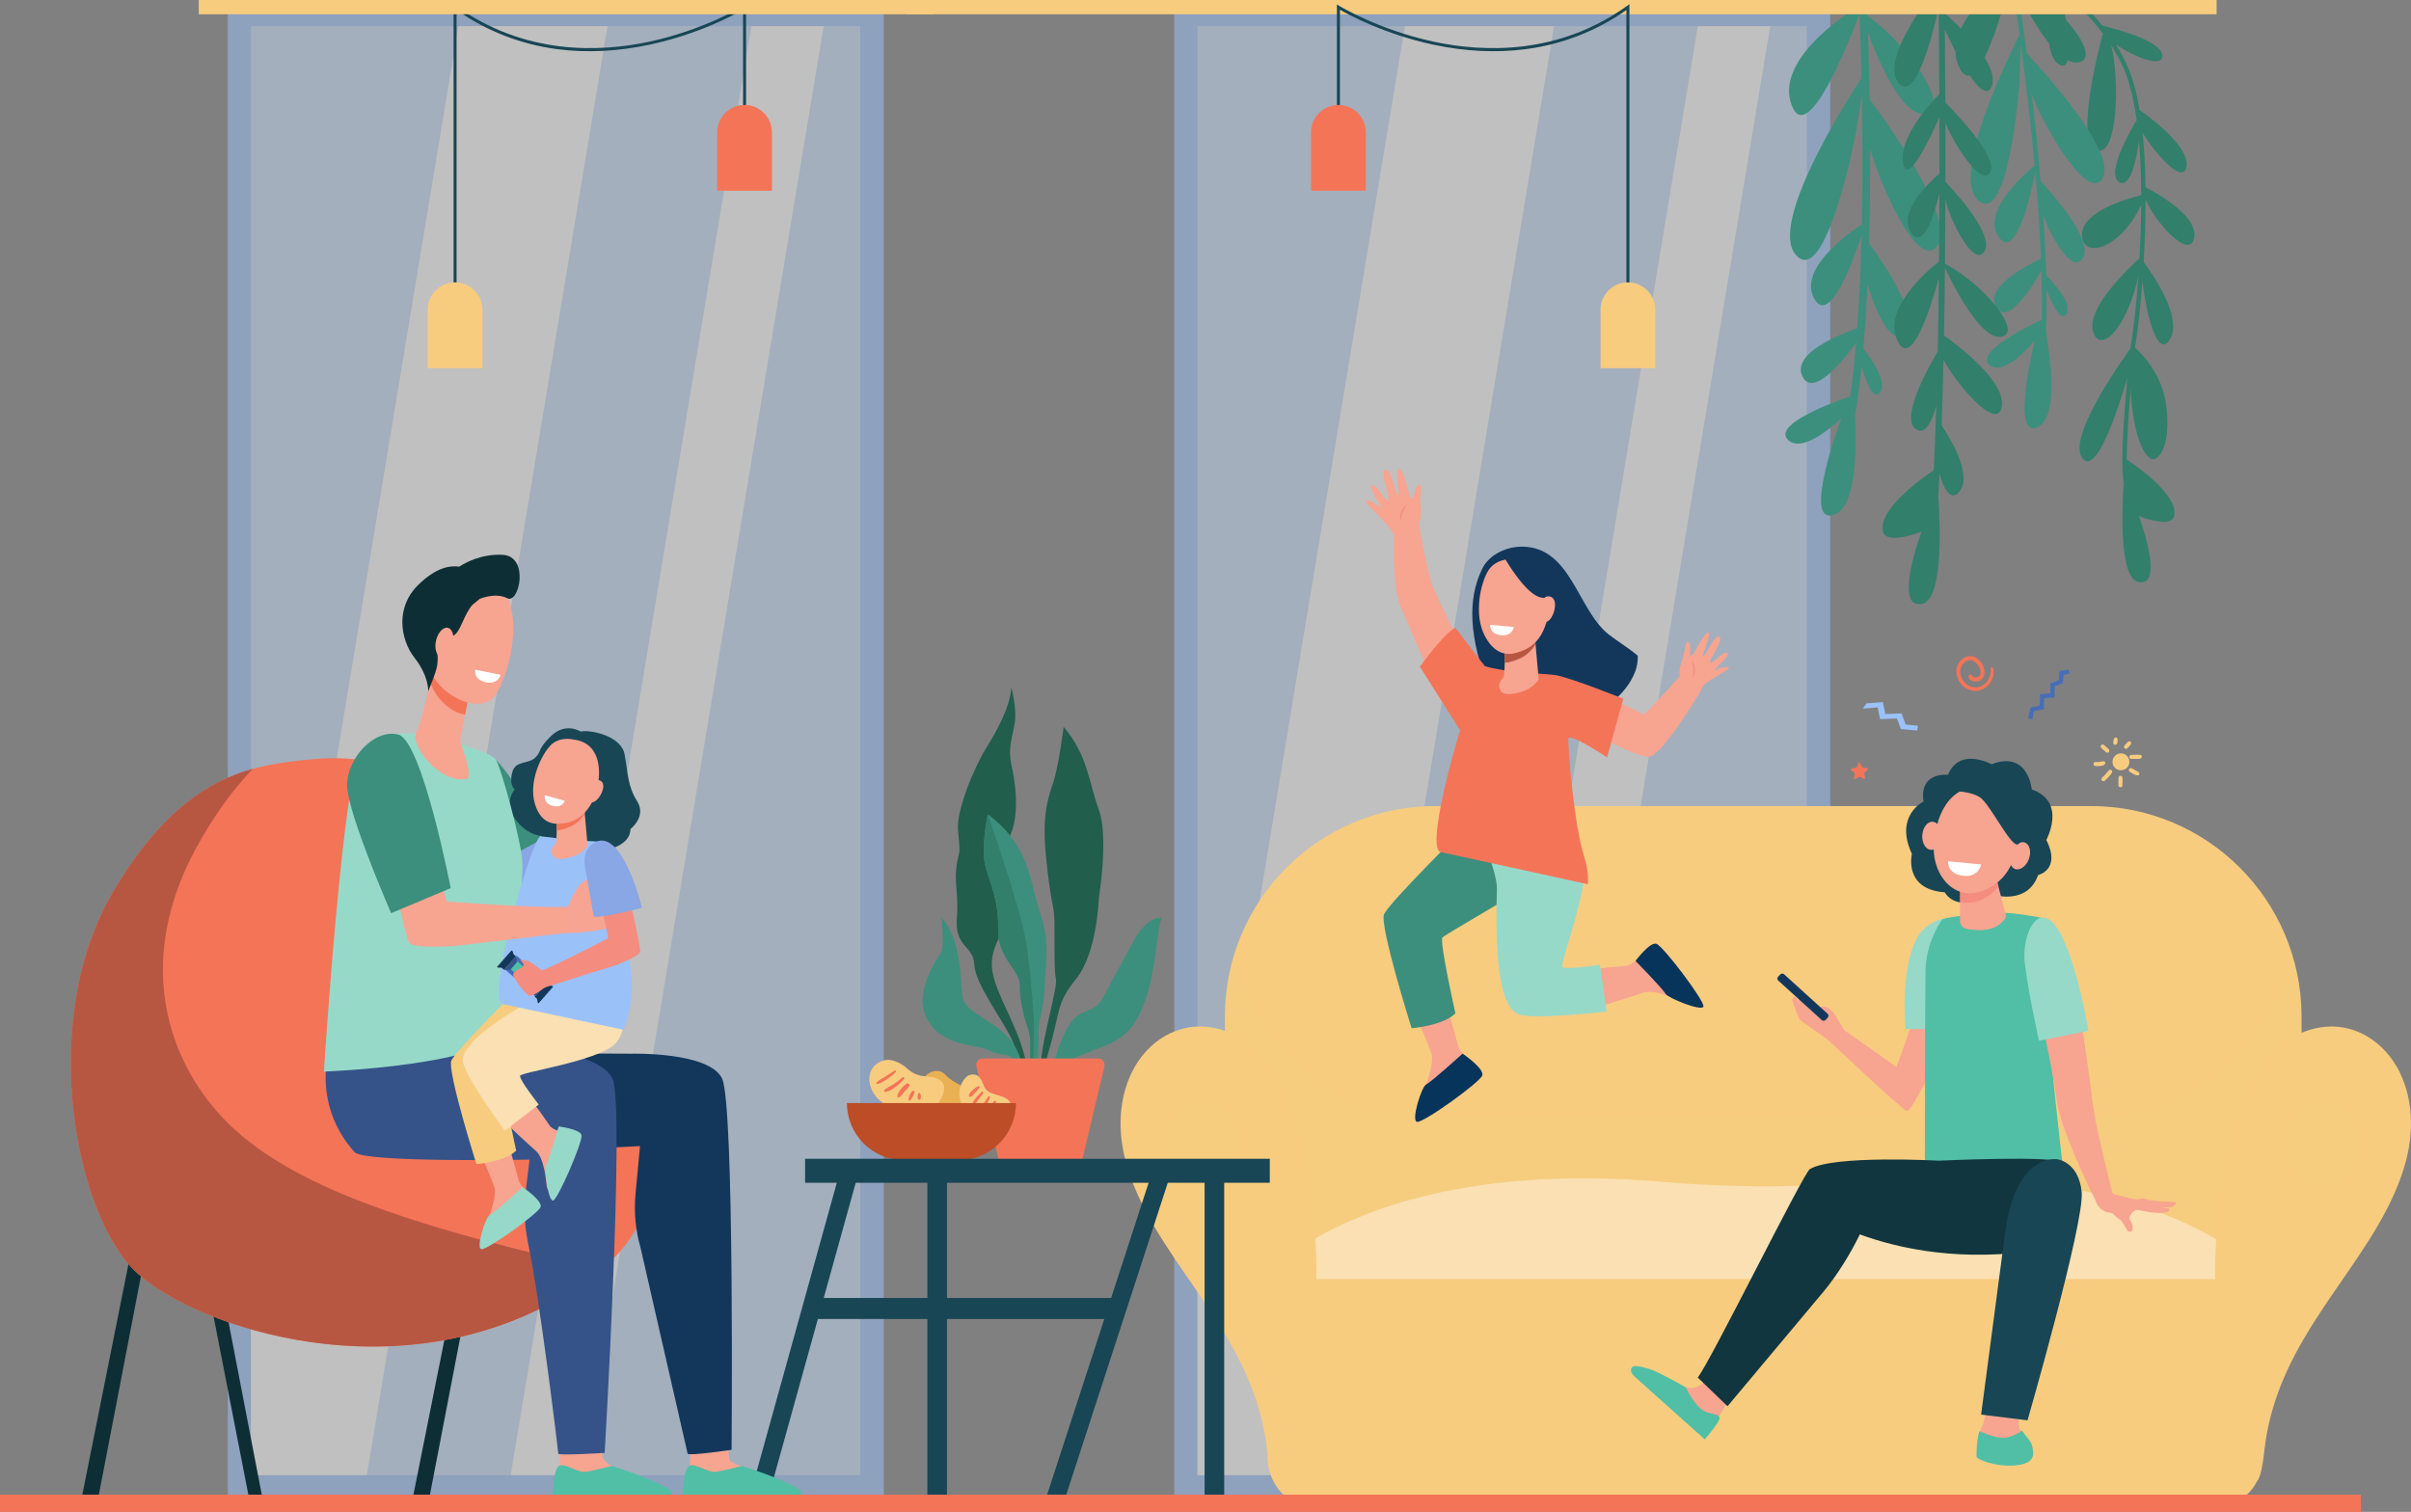<?xml version="1.0" encoding="utf-8"?>
<!-- Generator: Adobe Illustrator 16.0.0, SVG Export Plug-In . SVG Version: 6.00 Build 0)  -->
<!DOCTYPE svg PUBLIC "-//W3C//DTD SVG 1.1//EN" "http://www.w3.org/Graphics/SVG/1.1/DTD/svg11.dtd">
<svg version="1.1" id="Layer_1" xmlns="http://www.w3.org/2000/svg" xmlns:xlink="http://www.w3.org/1999/xlink" x="0px" y="0px"
	 width="943.939px" height="592px" viewBox="896.241 562.085 943.939 592" enable-background="new 896.241 562.085 943.939 592"
	 xml:space="preserve">
<rect x="896.241" y="562.085" width="943.939" height="592" fill="#808080" stroke="none"/>
<g opacity="0.5">
	<rect x="985.412" y="563.816" fill="#9BC1F9" width="256.823" height="585.057"/>
	<rect x="994.488" y="572.333" fill="#C5DDF9" width="238.575" height="567.367"/>
	<polygon fill="#FFFFFF" points="1096.17,1139.701 1124.502,1139.701 1218.728,572.333 1190.397,572.333 	"/>
	<polygon fill="#FFFFFF" points="1134.096,572.333 1075.7,572.333 994.488,1061.334 994.488,1139.701 1039.87,1139.701 	"/>
</g>
<g opacity="0.5">
	<rect x="1355.986" y="563.816" fill="#9BC1F9" width="256.823" height="585.057"/>
	<rect x="1365.062" y="572.333" fill="#C5DDF9" width="238.575" height="567.367"/>
	<polygon fill="#FFFFFF" points="1466.745,1139.701 1495.077,1139.701 1589.302,572.333 1560.97,572.333 	"/>
	<polygon fill="#FFFFFF" points="1504.669,572.333 1446.273,572.333 1365.062,1061.334 1365.062,1139.701 1410.444,1139.701 	"/>
</g>
<g>
	<path fill="#F7CC7F" d="M1458.19,877.705h256.735c45.504,0,82.392,36.888,82.392,82.391v122h-421.518v-122
		C1375.799,914.592,1412.686,877.705,1458.19,877.705z"/>
	<path opacity="0.5" fill="#F7CC7F" enable-background="new    " d="M1454.732,998.825h263.652c34.529,0,63.875-25.31,74.588-60.561
		c2.813,9.254,4.345,19.191,4.345,29.538v105.336c0,4.946-3.513,8.957-7.846,8.957h-405.826c-4.334,0-7.846-4.011-7.846-8.957
		V967.802c0-10.347,1.532-20.284,4.345-29.538C1390.857,973.515,1420.203,998.825,1454.732,998.825z"/>
	<path fill="#FAE0B2" d="M1409.925,1047.714c43.443-25.371,99.817-26.146,137.23-22.88c26.744,2.335,53.602,2.335,80.348,0
		c37.412-3.267,93.785-2.491,137.229,22.88l8.29,22.71c0,0-14.922,36.904-17.409,36.904s-168.285-2.366-168.285-2.366
		s-165.798,2.366-168.285,2.366s-17.409-36.904-17.409-36.904L1409.925,1047.714z"/>
	<path fill="#F7CC7F" d="M1338.059,984.928c5.244-13.544,17.437-21.979,30.368-20.805c45.057,4.095,43.27,98.502,43.222,98.81
		h351.837c-0.048-0.308-1.836-94.715,43.221-98.81c12.932-1.175,25.124,7.261,30.368,20.805c3.491,9.018,5.011,21.589-0.712,37.711
		c-12.986,36.588-48.635,62.137-53.607,107.558c-0.771,7.033-1.766,10.72-2.898,11.934c-2.912,5.689-8.314,9.515-14.502,9.515
		h-356.052c-9.271,0-16.787-8.579-16.787-19.162v-1.086c-0.047-0.39-0.093-0.788-0.138-1.2
		c-4.975-45.421-40.621-70.97-53.608-107.558C1333.048,1006.517,1334.568,993.946,1338.059,984.928z"/>
	<ellipse opacity="0.5" fill="#F7CC7F" enable-background="new    " cx="1366.991" cy="1010.18" rx="14.921" ry="17.033"/>
	<ellipse opacity="0.5" fill="#F7CC7F" enable-background="new    " cx="1805.25" cy="1010.18" rx="14.922" ry="17.033"/>
</g>
<path fill="#F7A491" d="M1664.508,943.241c-2.227-1.48-17.524,7.06-17.088,9.479c0.437,2.421-8.642,27.159-8.642,27.159
	l-20.414-14.372c0,0-3.404-5.702-4.071-6.573c-1.26-1.644-3.206-3.144-4.716-2.702c-1.512,0.441,1.529,2.098,1.75,2.435
	c0.604,0.916-1.334,1.468-1.334,1.468s-5.965-2.566-6.261-4.384c-0.295-1.817-1.833-5.537-2.98-4.618
	c-0.592,0.475-0.325,3.193-0.005,4.464c-0.504-1.43-1.178-3.034-1.695-3.149c-0.945-0.212-1.289,0.998-1.068,1.555
	c0.223,0.556,2.299,6.633,2.816,7.289c0.504,0.642,10.361,7.136,11.833,8.609c0,0,28.146,26.561,30.024,27.146
	c1.648,0.514,6.34-10.021,11.04-17.166C1658.4,972.734,1671.465,947.869,1664.508,943.241z"/>
<path fill="#96D9C9" d="M1642.266,964.992l19.141,0.116c0,0-0.622-15.622-1.333-23.035c-0.863-8.992-2.74-20.502-3.803-20.147
	c-2.98,0.991-6.924,3.068-9.046,6.661C1639.884,941.016,1642.266,964.992,1642.266,964.992z"/>
<path fill="#50BFA5" d="M1650.107,941.496c-0.133,2.78-0.267,78.019-0.267,78.019c36.112,13.357,53.841-2.17,53.841-2.17
	s-6.152-52.234-5.482-59.489c0.443-4.799,0.025-35.91-3.113-36.494c-4.027-0.75-10.107-1.831-15.055-1.869
	c-4.225-0.033-20.492,1.274-23.305,2.529C1656.726,922.021,1650.67,929.806,1650.107,941.496z"/>
<path fill="#184655" d="M1675.971,861.341c0,0-12.545-6.915-17.064,4.113c0,0-11.353-1.343-9.588,10.469
	c0,0-11.537,5.562-4.544,20.508c0,0-3.417,13.89,12.882,15.045c0,0,2.354,4.982,9.819,3.957c7.465-1.024,9.393-2.956,9.393-2.956
	s13.135,4.081,17.33-7.765c0,0,9.106-2.014,3.211-13.759c0,0,8.174-14.962-5.693-19.731
	C1691.716,871.222,1690.353,855.761,1675.971,861.341z"/>
<ellipse transform="matrix(-0.353 0.935 -0.935 -0.353 3121.801 -362.464)" fill="#F7A491" cx="1686.192" cy="897.868" rx="5.521" ry="3.731"/>
<ellipse transform="matrix(-0.064 0.998 -0.998 -0.064 2645.686 -702.852)" fill="#F7A491" cx="1652.413" cy="889.145" rx="5.521" ry="3.732"/>
<path fill="#F7A491" d="M1663.662,910.996c0.046,0.201-0.01,7.719-0.042,11.692c-0.012,1.483,1.025,2.764,2.477,3.068
	c3.878,0.814,11.3,1.501,15.105-3.907c0.347-0.492,0.453-1.115,0.301-1.699l-4.421-16.916L1663.662,910.996z"/>
<path fill="#F48C7F" d="M1663.67,915.196c4.145,1.039,8.835,0.023,13.394-4.235c0.578-0.539,1.111-1.096,1.602-1.665l-1.584-6.062
	l-13.42,7.762C1663.683,911.092,1663.682,912.903,1663.67,915.196z"/>
<path fill="#F7A491" d="M1673.573,870.539c0,0,6.205,1.753,9.767,7.88c3.561,6.126,5.288,23.692-7.922,31.139
	c-13.209,7.448-22.526-4.589-22.089-15.818C1653.765,882.51,1659.001,868.234,1673.573,870.539z"/>
<path fill="#13375B" d="M1611.82,960.555l-0.796,0.863c-0.409,0.443-1.085,0.491-1.509,0.106l-17.082-15.503
	c-0.424-0.385-0.437-1.057-0.026-1.501l0.796-0.862c0.409-0.444,1.085-0.492,1.51-0.107l17.08,15.503
	C1612.217,959.439,1612.228,960.111,1611.82,960.555z"/>
<path fill="#F7A491" d="M1565.618,1100.298c0,0-2.341,4.765-6.707,5.238c-4.366,0.472-15.183-5.272-17.556-5.023
	c-2.372,0.248-3.353,1.449-3.353,1.449l24.628,22.152l6.605-7.473l3.828-6.241L1565.618,1100.298z"/>
<path fill="#50BFA5" d="M1556.267,1105.328c0,0,3.804,8.348,8.182,9.707c4.378,1.358,4.676,0.865,5.017,2.234
	c0.34,1.368-5.787,8.434-5.787,8.434l-27.739-24.859c-1.838-1.828-1.478-4.109,1.17-3.839c1.814,0.186,3.539,0.792,4.6,1.054
	C1544.966,1098.857,1556.267,1105.328,1556.267,1105.328z"/>
<path fill="#11363F" d="M1703.68,1017.344c-2.49-2.927-48.356-0.779-48.356-0.779s-41.27-2.284-50.486,3.278
	c-2.54,1.533-38.83,75.257-43.912,81.624l11.668,11.237c0,0,30.261-36.115,37.567-44.852c5.018-6,10.397-14.497,14.226-22.429
	c15.389,5.637,40.109,11.08,71.828,5.869C1710.503,1048.946,1706.171,1020.272,1703.68,1017.344z"/>
<path fill="#F7A491" d="M1675.496,1102.726c0,0-1.269,14.595-3.601,18.637c-2.333,4.042,0.122,10.912,0.246,11.855
	c0.122,0.942,4.91,2.29,12.523,1.481c7.612-0.808,7.489-2.56,6.876-5.389c-0.614-2.829-4.666-6.466-4.912-9.161
	c-0.245-2.694,2.334-12.394,2.334-12.394L1675.496,1102.726z"/>
<path fill="#50BFA5" d="M1685.614,1135.833c7.839-0.832,6.869-4.67,6.237-7.583c-0.396-1.823-2.646-3.975-3.985-6.008
	c-0.7,0.556-1.841,1.538-5.244,2.54c-3.535,1.041-8.382-1.019-11.47-2.309c-1.1,4.081-1.15,9.288-1.047,10.077
	C1670.231,1133.521,1677.775,1136.666,1685.614,1135.833z"/>
<path fill="#184655" d="M1681.287,1044.672c-1.582,11.929-9.413,71.311-9.413,71.311l18.171,2.245c0,0,22.347-77.508,21.201-89.362
	c-1.146-11.855-9.511-12.854-9.511-12.854S1685.473,1013.096,1681.287,1044.672z"/>
<path fill="#FFFFFF" d="M1658.942,899.301l12.925,1.269c0,0-0.78,4.88-6.479,4.486
	C1658.437,904.577,1658.942,899.301,1658.942,899.301z"/>
<path fill="#184655" d="M1660.708,871.817c0,0,6.926-0.021,10.742,2.493c3.814,2.515,11.844,18.987,14.595,18.406
	s4.77-10.302,3.899-12.328c-0.869-2.026-4.981-8.925-5.466-9.27c-0.483-0.344-6.039-3.168-7.11-3.428s-9.605-0.629-9.605-0.629
	L1660.708,871.817z"/>
<g>
	<g>
		<path fill="#327F6B" d="M1717.539,572.647c0.421,0.584,1.054,1.397,1.979,2.517c0.013,0.016,0.024,0.032,0.037,0.048
			c-0.037,0.133-11.741,42.521-2.523,45.74c8.454,2.952,9.166-28.126,5.738-41.152c1.873,2.895,3.551,5.935,4.94,9.111
			c2.376,5.43,4.001,12.436,5.073,20.248c-1.719,2.814-12.217,20.5-6.959,24.14c4.265,2.953,7.058-8.675,7.828-16.357
			c0.617,6.943,0.885,14.282,0.914,21.57c-5.681,1.392-22.832,6.317-23.156,15.119c-0.36,9.835,14.384,6.934,23.151-11.308
			c-0.049,7.246-0.313,14.356-0.683,20.883c-4.084,3.683-20.873,19.52-18.167,28.671c2.741,9.268,13.274-1.348,17.716-21.593
			c-0.825,11.593-1.872,20.394-2.336,23.173c-0.152,0.916-0.323,2.094-0.506,3.481l0,0c-0.066,0.508-0.136,1.045-0.205,1.607l0,0
			c0,0-26.099,35.168-18.625,43.264c5.298,5.741,13.23-17.753,17.398-31.915c-1.443,15.035-2.71,34.645-1.501,40.693l0.095-0.019
			c-0.923,13.558-1.556,38.208,5.915,39.453c10.331,1.722,0-25.828,0-25.828s12.607,5.032,13.775,0
			c1.954-8.424-15.706-20.286-18.555-22.136c0.032-7.488,0.714-18.1,1.564-27.737c0.949,20.663,6.112,26.809,8.124,27.489
			c2.491,0.843,7.62-4.213,5.861-20.186c-1.366-12.41-8.966-20.435-12.29-23.398c0.228-1.763,0.446-3.283,0.646-4.486
			c0.444-2.666,1.421-10.84,2.228-21.71c2.019,16.992,6.797,30.894,11.105,22.284c4.2-8.393-6.768-24.452-10.615-29.667
			c0.444-7.579,0.759-16.003,0.76-24.559c3.205,8.399,17.257,24.192,19.01,15.155c1.725-8.888-15.718-18.135-19.041-19.809
			c-0.101-7.323-0.454-14.641-1.171-21.51c3.9,6.924,15.799,21.109,17.211,13.453c1.611-8.743-18.335-22.163-18.335-22.163
			s-0.013,0.013-0.029,0.033c-1.074-6.503-2.575-12.338-4.626-17.025c-1.326-3.033-2.905-5.943-4.665-8.722
			c7.373,5.002,18.654,9.45,18.201,4.231c-0.492-5.664-17.846-10.245-23.379-11.564c-0.189-0.272-0.316-0.386-0.396-0.383
			c-1.982-2.439-4.071-4.742-6.198-6.907h-2.419C1712.872,567.283,1715.274,569.876,1717.539,572.647z"/>
		<path fill="#327F6B" d="M1702.524,587.394c5.506,3.103,3.49-12.386,1.66-22.518h-5.38
			C1697.812,573.345,1697.574,584.604,1702.524,587.394z"/>
	</g>
	<g>
		<path fill="#327F6B" d="M1709.722,586.524c7.314-1.024,0.74-12.066-9.566-21.648h-10.797
			C1694.802,574.846,1703.08,587.454,1709.722,586.524z"/>
		<path fill="#327F6B" d="M1680.483,564.876h-11.066c-5.675,7.077-9.962,15.792-6.104,23.607
			C1668.757,599.519,1676.099,579.708,1680.483,564.876z"/>
		<path fill="#3C8F7C" d="M1687.251,564.876h-1.832c0.47,3.275,0.98,6.909,1.514,10.842c-4.431,8.739-27.052,54.855-16.271,64.749
			c11.92,10.941,16.166-45.07,16.166-45.07l0.628-15.776c1.805,13.607,3.799,30.197,5.37,47.324
			c-4.102,3.377-21.058,18.262-14,28.056c6.564,9.11,12.365-16.08,14.237-25.422c1.007,11.331,1.816,22.839,2.252,33.823
			c-4.334,2.013-22.603,11.1-17.592,19.033c4.854,7.683,14.938-9.369,17.751-14.459c0.204,6.734,0.253,13.224,0.105,19.306
			c-4.73,2.224-25.904,12.584-20.674,17.524c5.879,5.552,17.963-9.313,17.963-9.313s-9.471,38.053,0.826,33.971
			c10.298-4.083,3.42-36.252,3.746-37.069l-0.176-1.036c0.2-5,0.253-10.318,0.185-15.855c1.911,4.897,5.604,13.056,7.829,9.543
			c2.618-4.133-5.373-12.566-7.937-15.103c-0.195-7.547-0.591-15.419-1.128-23.376c3.719,9.392,11.488,22.959,15.434,16.597
			c4.424-7.136-12.206-25.593-16.468-30.131c-0.99-11.692-2.209-23.271-3.466-33.975c5.229,13.683,22.266,42.632,27.771,32.752
			c5.732-10.288-23.802-42.519-29.766-48.861C1688.845,576.2,1688,570.089,1687.251,564.876z"/>
	</g>
	<path fill="#3C8F7C" d="M1627.572,574.969c4.466,11.913,13.29,32.001,21.953,31.768c11.684-0.315-4.994-26.376-22.195-38.525
		c-0.033-0.843-0.064-1.629-0.094-2.367c-2.805,0.542-5.591,1.121-8.283,2.019c-9.805,6.828-26.413,21.107-21.314,35.24
		c6.011,16.656,21.89-22.979,26.642-35.593c0.231,5.903,0.53,14.592,0.763,25.078c-7.008,10.744-36.237,57.214-25.739,69.277
		c11.894,13.667,23.635-48.124,23.635-48.124l2.235-14.603c0.267,14.887,0.367,32.602-0.015,50.785
		c-5.729,3.797-25.015,17.714-18.592,29.135c5.855,10.412,14.822-13.71,18.493-24.86c-0.308,12.26-0.845,24.648-1.705,36.446
		c-5.852,2.003-25.895,9.635-21.451,18.801c4.24,8.749,16.619-7.024,21.003-13.083c-0.611,7.305-1.358,14.329-2.264,20.893
		c-6.416,2.208-29.73,10.753-24.677,16.73c5.846,6.914,21.153-8.112,21.153-8.112s-15.306,41.155-3.336,37.903
		c10.548-2.867,8.987-31.67,8.786-39.065c0.984-5.969,1.816-12.416,2.514-19.186c1.608,5.709,4.455,13.641,7.154,10.279
		c3.25-4.046-3.607-13.573-6.493-17.237c0.711-8.12,1.251-16.605,1.653-25.208c3.159,10.813,9.715,25.184,14.668,18.896
		c5.615-7.13-9.279-28.457-14.072-34.949c0.358-12.688,0.465-25.295,0.425-37.042c4.728,16.525,19.206,48.01,26.296,38.087
		c7.466-10.447-19.667-48.232-26.492-57.418C1628.054,590.823,1627.806,581.936,1627.572,574.969z"/>
	<path fill="#327F6B" d="M1639.628,594.636c6.271,7.34,12.747-16.733,15.613-29.333c0.097,8.641,0.202,20.209,0.269,33.607
		c-3.87,3.97-15.855,17.187-14.184,26.977c1.622,9.502,10.866-10.294,14.221-17.917c0.022,6.999,0.033,14.383,0.024,22.026
		c-4.846,4.21-16.551,15.628-10.965,23.38c4.521,6.275,8.627-6.158,10.949-15.643c-0.023,8.7-0.073,17.661-0.158,26.699
		c-5.857,4.688-22.142,19.187-16.197,31.231c5.275,10.688,12.596-11.886,16.131-24.714c-0.107,9.635-0.257,19.304-0.456,28.789
		c-3.212,5.375-14.923,25.968-8.514,30.406c3.466,2.399,6.18-2.649,7.966-9.196c-0.276,8.845-0.608,17.351-1.006,25.314
		c-4.272,2.829-21.918,15.125-19.866,23.969c1.281,5.522,15.118,0,15.118,0s-11.339,30.236,0,28.346
		c8.039-1.34,7.528-27.375,6.551-42.415c0.167-2.766,0.326-5.616,0.476-8.543c1.675,6.298,4.519,10.857,7.737,7.005
		c5.658-6.774-4.819-22.852-6.925-25.934c0.297-8.279,0.54-16.92,0.737-25.745c4.351,8.47,20.898,28.696,22.795,18.405
		c1.824-9.892-17.702-24.416-22.601-27.884c0.163-8.784,0.285-17.681,0.374-26.521c3.141,6.694,13.861,28.132,21.86,27.012
		c9.278-1.299-7.132-21.131-21.846-28.531c0.083-8.669,0.136-17.273,0.162-25.65c0.031,0.22,0.06,0.436,0.096,0.67
		c0.883,5.683,10.768,27.135,15.172,20.032s-15.172-27.102-15.172-27.102s-0.033,0.054-0.079,0.178
		c0.016-8.092,0.009-15.925-0.012-23.348c3.114,7.869,14,25.329,17.486,19.473c3.31-5.561-12.192-22.077-17.516-27.489
		c-0.045-10.741-0.119-20.415-0.195-28.484c3.693,8.09,14.894,30.363,18.317,22.292c3.647-8.601-14.239-25.138-18.384-28.814
		c-0.008-0.793-0.018-1.562-0.025-2.311h-8.891C1642.107,574.605,1634.433,588.554,1639.628,594.636z"/>
</g>
<g>
	<path fill="#184655" d="M1073.822,676.83h1.172v-110.82c11.782,8.235,24.939,13.375,39.126,15.284
		c11.639,1.565,23.989,0.971,36.707-1.768c18.687-4.024,32.744-11.579,36.331-13.627V611.2h1.172v-47.373l-0.894,0.549
		c-0.152,0.093-15.441,9.398-36.894,14.01c-19.756,4.248-48.942,5.269-75.794-13.987l-0.928-0.665V676.83z"/>
</g>
<rect x="974.056" y="562.085" fill="#F7CC7F" width="287.697" height="5.581"/>
<rect x="1251.086" y="562.085" fill="#F7CC7F" width="512.982" height="5.581"/>
<path fill="#F47458" d="M1187.745,603.18L1187.745,603.18c5.92,0,10.719,4.799,10.719,10.719v22.865h-21.438v-22.865
	C1177.026,607.979,1181.825,603.18,1187.745,603.18z"/>
<path fill="#F7CC7F" d="M1074.408,672.648L1074.408,672.648c5.92,0,10.719,4.799,10.719,10.719v22.866h-21.438v-22.866
	C1063.689,677.448,1068.488,672.648,1074.408,672.648z"/>
<g>
	<g>
		<path fill="#184655" d="M1534.175,676.83h-1.172v-110.82c-11.782,8.235-24.939,13.375-39.127,15.284
			c-11.638,1.565-23.988,0.971-36.707-1.768c-18.686-4.024-32.743-11.579-36.33-13.627V611.2h-1.173v-47.373l0.894,0.549
			c0.151,0.093,15.441,9.398,36.894,14.01c19.757,4.247,48.942,5.269,75.796-13.987l0.927-0.665L1534.175,676.83L1534.175,676.83z"
			/>
	</g>
	<path fill="#F47458" d="M1420.253,603.18L1420.253,603.18c-5.921,0-10.72,4.799-10.72,10.719v22.865h21.438v-22.865
		C1430.971,607.979,1426.172,603.18,1420.253,603.18z"/>
	<path fill="#F7CC7F" d="M1533.589,672.648L1533.589,672.648c-5.92,0-10.72,4.799-10.72,10.719v22.866h21.438v-22.866
		C1544.308,677.448,1539.508,672.648,1533.589,672.648z"/>
</g>
<g>
	<path fill="#215E4B" d="M1303.28,986.114h1.112c0.366-3.742,1.086-7.876,2.368-12.2c4.846-16.356,2.726-18.473,10.904-28.697
		c8.178-10.225,8.784-31.427,8.784-31.427s3.938-24.08,0-34.681c-3.938-10.602-4.24-21.202-13.781-32.409
		c0,0-1.818,14.993-4.089,21.808c-2.271,6.815-4.429,13.327-2.745,29.684c1.685,16.355,2.731,17.719,3.117,21.959
		c0.385,4.24-0.221,22.115,0.688,25.066c0.908,2.951-5.301,23.396-5.755,32.18C1303.746,980.036,1303.5,983.044,1303.28,986.114z"/>
	<path fill="#3C8F7C" d="M1306.763,986.114c1.578-3.64,4.355-7.257,9.219-9.428c12.721-5.68,21.303-5.554,27.209-19.183
		c5.906-13.63,5.906-32.258,7.951-36.12c0,0-5.453-0.908-10.904,8.859c-5.452,9.769-9.15,17.038-12.299,22.718
		c-3.148,5.679-7.692,4.089-11.553,8.404c-3.237,3.617-6.226,12.032-7.361,16.304c-0.369,1.386-0.905,2.723-1.613,3.972
		c-0.644,1.136-1.4,2.518-1.855,3.502c-0.101,0.219-0.202,0.553-0.3,0.972H1306.763L1306.763,986.114z"/>
	<path fill="#215E4B" d="M1270.867,921.513c-0.908,11.661,6.512,10.753,6.815,18.174c0.303,7.421,9.995,19.99,14.485,28.926
		c2.336,4.646,3.198,11.752,3.488,17.501h3.608c-1.396-14.552-7.3-24.68-10.829-32.797c-4.543-10.45-5.225-15.22-1.363-23.398
		c3.862-8.178-1.817-29.305,3.68-38.724c5.498-9.419,2.68-24.202,1.416-29.881s0.129-9.541,1.265-15.528
		c1.136-5.987-1.265-14.685-1.265-14.685c-0.205,7.421-5.853,17.567-9.942,24.08c-4.089,6.512-11.813,24.23-10.904,32.257
		c0.909,8.027,0.455,8.633,0.455,8.633C1268.898,906.823,1271.776,909.852,1270.867,921.513z"/>
	<path fill="#3C8F7C" d="M1292.514,976.638c0.464,1.393,1.951,4.947,3.313,9.476h2.212c-1.006-5.765-2.744-12.455-5.676-16.291
		c-5.907-7.724-17.719-11.055-19.082-16.658c-1.363-5.604,0.151-22.413-8.481-31.804c0,0,1.212,10.454,0,13.253
		c-1.211,2.801-11.51,15.824-5.452,26.729c6.058,10.904,19.688,9.541,23.928,11.964
		C1287.516,975.73,1291.756,974.367,1292.514,976.638z"/>
	<path fill="#3C8F7C" d="M1287.062,926.349c-0.151,11.207,8.632,15.447,8.481,21.657c-0.152,6.209,1.817,12.872,3.483,17.87
		c1.055,3.164,0.471,11.972,0.284,20.238h2.438c0.613-6.075,1.286-14.839,1.064-18.724c-0.303-5.301,2.12-9.541,2.423-18.778
		c0.303-9.238,2.271-17.568-1.817-29.229s-3.332-25.594-20.445-38.467c0,0-3.029,13.631-0.757,21.051
		S1287.213,915.142,1287.062,926.349z"/>
	<path fill="#327F6B" d="M1287.062,926.349c-0.151,11.207,8.632,15.447,8.481,21.657c-0.152,6.209,1.817,12.872,3.483,17.87
		c1.055,3.164,0.471,11.972,0.284,20.238h1.012c0.136-1.728,0.269-2.812,0.269-2.812l0.505-20.899c0,0-1.01-16.356-2.827-29.684
		c-1.817-13.327-15.296-51.805-15.296-51.805s-3.029,13.631-0.757,21.052C1284.487,909.387,1287.213,915.142,1287.062,926.349z"/>
	<path fill="#F47458" d="M1304.398,976.55h-1.634h-21.822c-1.604,0-2.787,1.501-2.416,3.064l8.55,36.057
		c0.266,1.122,1.266,1.914,2.417,1.914h13.271h1.634h13.272c1.15,0,2.149-0.792,2.416-1.914l8.55-36.057
		c0.371-1.563-0.813-3.064-2.416-3.064H1304.398z"/>
</g>
<g>
	<path fill="#EAB054" d="M1256.09,990.072c0,0,0.382,9.052,12.586,12.766c11.241,3.421,16.528-7.792,11.54-11.237
		c-4.989-3.444-11.087-5.599-13.587-8.411C1262.035,978.023,1254.864,985.214,1256.09,990.072z"/>
	<path fill="#F7CC7F" d="M1274.89,983.503c-1.002,0.79-1.813,2.055-2.251,3.035c-1.237,2.768-1.004,5.846,0.465,8.479
		c3.676,6.589,17.928,10.595,19.142,2.668c1.214-7.926-7.674-5.625-10.155-9.252c-1.113-1.628-1.263-3.665-2.799-4.936
		C1278.053,982.476,1275.922,982.689,1274.89,983.503z"/>
	<path fill="#F7CC7F" d="M1258.92,983.587c-2.826-0.124-5.526-1.207-7.582-3.151c-1.515-1.433-5.414-4.014-8.874-3.185
		c-6.288,1.507-7.74,8.484-3.304,14.154c3.887,4.97,19.041,12.065,25.11,1.628C1268.52,985.727,1263.743,983.799,1258.92,983.587z"
		/>
	<g>
		<path fill="#F47458" d="M1239.75,986.509c1.351-0.161,2.622-1.15,3.745-1.86c1.264-0.8,2.514-1.757,3.5-2.887
			c0.273-0.313-0.146-0.666-0.46-0.493c-1.292,0.706-2.52,1.577-3.746,2.394c-1.087,0.724-2.488,1.282-3.349,2.271
			C1239.238,986.167,1239.45,986.546,1239.75,986.509L1239.75,986.509z"/>
	</g>
	<g>
		<path fill="#F47458" d="M1242.611,989.58c2.156,0.306,6.108-3.32,7.604-4.938c0.362-0.393-0.246-1.064-0.648-0.695
			c-1.14,1.049-2.36,1.945-3.656,2.789c-1.078,0.701-2.773,1.264-3.495,2.33C1242.286,989.257,1242.354,989.542,1242.611,989.58
			L1242.611,989.58z"/>
	</g>
	<g>
		<path fill="#F47458" d="M1248.295,991.759c0.792-0.483,1.28-1.236,1.857-1.944c0.632-0.774,1.36-1.465,1.986-2.24
			c0.59-0.729-0.36-1.657-1.056-1.131c-1.407,1.067-3.312,3.04-3.521,4.865C1247.515,991.725,1247.953,991.968,1248.295,991.759
			L1248.295,991.759z"/>
	</g>
	<g>
		<path fill="#F47458" d="M1252.602,992.962c0.768-0.914,1.688-2.256,1.664-3.501c-0.017-0.894-1.933,0.017-2.33,3.203
			C1251.89,993.032,1252.358,993.252,1252.602,992.962L1252.602,992.962z"/>
	</g>
	<g>
		<path fill="#F47458" d="M1255.741,990.327c-0.891,2.652,0.678,2.707,0.913,2.061c0.225-0.62,0.108-1.419-0.075-2.037
			C1256.472,989.988,1255.864,989.959,1255.741,990.327L1255.741,990.327z"/>
	</g>
	<g>
		<path fill="#F47458" d="M1279.251,987.381c-0.907,0.421-1.587,0.931-2.297,1.634c-0.616,0.611-1.394,1.261-1.359,2.189
			c0.009,0.225,0.273,0.453,0.5,0.401c0.807-0.183,1.201-0.872,1.732-1.458c0.643-0.709,1.297-1.363,1.893-2.113
			C1279.965,987.726,1279.643,987.2,1279.251,987.381L1279.251,987.381z"/>
	</g>
	<g>
		<path fill="#F47458" d="M1280.603,989.596c-0.931,0.747-3.211,3.127-3.504,4.348c-0.104,0.431,0.446,0.696,0.772,0.474
			c0.708-0.482,1.11-1.295,1.614-1.974c0.559-0.753,1.157-1.467,1.681-2.244C1281.411,989.836,1280.998,989.28,1280.603,989.596
			L1280.603,989.596z"/>
	</g>
	<g>
		<path fill="#F47458" d="M1283.131,991.462c-0.586,0.818-2.505,3.65-2.726,4.733c-0.075,0.366,0.434,0.725,0.732,0.449
			c1.255-1.152,2.006-3.223,2.673-4.761C1283.986,991.48,1283.404,991.083,1283.131,991.462L1283.131,991.462z"/>
	</g>
	<g>
		<path fill="#F47458" d="M1285.416,993.258c-0.458,0.499-0.696,1.084-0.98,1.69c-0.652,1.393-1.066,2.115-0.534,2.482
			c0.427,0.295,0.819,0.172,1.068-0.25c0.253-0.43,1.208-2.72,1.267-3.557C1286.268,993.167,1285.738,992.906,1285.416,993.258
			L1285.416,993.258z"/>
	</g>
	<g>
		<path fill="#F47458" d="M1288.131,994.967c-0.964,0.661-1.646,2.072-1,2.547c0.26,0.191,0.504,0.251,0.788,0.073
			c0.615-0.387,0.195-1.22,0.775-2.018C1288.966,995.195,1288.532,994.692,1288.131,994.967L1288.131,994.967z"/>
	</g>
	<g>
		<path fill="#BC4D26" d="M1271.626,1016.37h-21.431c-12.355,0-22.372-10.017-22.372-22.372l0,0h66.175l0,0
			C1293.999,1006.353,1283.982,1016.37,1271.626,1016.37z"/>
	</g>
</g>
<path fill="#F7A491" d="M1748.085,1033.112c-0.14-0.356-0.453-0.364-0.772-0.374c-3.107-0.095-6.21-0.234-9.29-0.695
	c-0.514-0.076-1.021-0.192-1.493-0.381c-0.856-0.342-1.703-0.334-2.567-0.094c-0.469,0.129-0.945,0.153-1.429,0.151
	c-1.561-0.007-6.017-1.523-8.307-1.923c-0.522-0.092-0.938-0.486-1.067-1.001c-2.252-8.906-7.082-28.889-7.709-35.46
	c-0.801-8.402-6.604-46.287-6.604-46.287l-15.526,4.329c0,0,6.391,27.965,8.157,41.525c1.364,10.471,11.829,32.689,15.108,39.079
	c1.604,4.756,5.198,4.888,6.034,4.989c0.478,0.058,0.916,0.293,1.23,0.658c0.566,0.66,1.215,1.235,1.957,1.704
	c0.552,0.348,0.976,0.8,1.339,1.33c0.659,0.963,1.249,1.969,1.832,2.979c0.387,0.669,0.793,0.881,1.366,0.724
	c0.617-0.169,0.91-0.625,0.899-1.375c-0.018-1.108-0.372-2.112-0.929-3.059c-0.521-0.886-0.483-1.401,0.124-2.217
	c0.35-0.468,0.709-0.923,1.167-1.295c0.466-0.38,0.956-0.667,1.587-0.579c1.116,0.279,2.242,0.505,3.386,0.631l0.939,0.192
	c0.033,0.005,0.513,0.108,0.513,0.108c0.079,0.021,1.731,0.201,2.297,0.201c0.454,0.001,1.189,0.031,1.816,0.062
	c0.566,0.028,1.765-0.268,1.806-0.269c0.551-0.013,1.039-0.212,1.449-0.582c0.169-0.151,0.33-0.32,0.246-0.577
	c-0.079-0.237-0.265-0.337-0.505-0.38c-0.374-0.067-2.301-0.302-2.279-0.384c0.572,0,2.365-0.042,2.938-0.058
	c0.771-0.021,1.439-0.297,1.972-0.867C1747.982,1033.694,1748.225,1033.47,1748.085,1033.112z"/>
<path fill="#96D9C9" d="M1713.926,965.741l-19.396,3.831c0,0-4.392-19.787-5.559-30.451c-0.955-8.732,2.537-17.313,6.678-17.784
	C1706.296,920.124,1713.926,965.741,1713.926,965.741z"/>
<g>
	<rect x="1211.45" y="1015.813" fill="#184655" width="181.933" height="9.396"/>
	<rect x="1214.739" y="1070.322" fill="#184655" width="118.948" height="8.223"/>
	<rect x="1367.855" y="1020.511" fill="#184655" width="7.674" height="128.158"/>
	<rect x="1259.322" y="1020.511" fill="#184655" width="7.674" height="128.158"/>
	<polygon fill="#184655" points="1313.27,1148.669 1354.611,1021.613 1347.834,1019.409 1305.777,1148.669 	"/>
	<polygon fill="#184655" points="1196.979,1148.669 1232.338,1021.335 1225.471,1019.429 1189.583,1148.669 	"/>
</g>
<g>
	<g>
		<polygon fill="#0E2E35" points="934.693,1148.669 928.213,1148.669 952.362,1027.916 957.75,1028.902 		"/>
		<polygon fill="#0E2E35" points="1123.749,1148.669 1130.55,1148.669 1106.466,1027.916 1101.079,1028.902 		"/>
		<polygon fill="#0E2E35" points="1064.318,1148.669 1057.837,1148.669 1081.987,1027.916 1087.374,1028.902 		"/>
		<polygon fill="#0E2E35" points="993.735,1148.669 998.996,1148.73 975.844,1028.458 970.457,1029.444 		"/>
		<path fill="#F47458" d="M1017.24,859.498c-21.333,2.284-48.941,4.694-76.656,51.728c-30.292,51.404-14.346,128.188,9.563,149.527
			c23.908,21.338,101.994,47.684,167.633,8.241c0,0,48.035-24.474,27.694-64.143c-31.302-61.047-35.279-73.206-49.274-97.131
			C1082.203,883.796,1062.523,854.647,1017.24,859.498z"/>
		<path fill="#B75742" d="M940.583,911.225c18.917-32.103,37.783-43.414,54.638-48.089c-6.52,6.748-13.129,15.428-19.745,26.654
			c-30.292,51.404-10.714,93.723,13.194,115.061c21.202,18.922,58.178,35.513,141.331,53.668
			c-6.164,6.821-12.222,10.475-12.222,10.475c-65.64,39.443-143.726,13.097-167.634-8.241
			C926.237,1039.414,910.292,962.628,940.583,911.225z"/>
	</g>
	<path fill="#F7A491" d="M1116.118,1122.36c0,0-0.833,13.796-0.838,13.824c-0.307,1.751-1.514,6.078-1.514,7.67
		c0,5.982,28.404-5.077,22.039-7.729c-0.577-0.239-3.595-2.054-3.785-4.089c-0.292-3.137-1.033-9.483-1.033-9.483L1116.118,1122.36z
		"/>
	<path fill="#50BFA5" d="M1135.734,1136.07c0,0-6.669,1.829-10.084,2.287c-3.416,0.457-7.918-3.395-10.334-2.354
		c-2.659,1.146-2.555,11.454-2.555,11.454s35.761,2.934,45.816-0.103C1162.562,1146.152,1149.367,1140.332,1135.734,1136.07z"/>
	<path fill="#F7A491" d="M1167.06,1122.36c0,0-0.833,13.796-0.838,13.824c-0.307,1.751-1.513,6.078-1.513,7.67
		c0,5.982,28.404-5.077,22.038-7.729c-0.576-0.239-4.877-1-5.066-3.036c-0.292-3.137-0.837-12.837-0.837-12.837L1167.06,1122.36z"/>
	<path fill="#50BFA5" d="M1186.677,1136.07c0,0-6.668,1.829-10.084,2.287c-3.415,0.457-7.918-3.395-10.334-2.354
		c-2.659,1.146-2.555,11.454-2.555,11.454s35.761,2.934,45.816-0.103C1213.504,1146.152,1200.31,1140.332,1186.677,1136.07z"/>
	<path fill="#13375B" d="M1075.563,974.375l67.895,0.293c0,0,30.669-0.804,35.518,9.802c4.849,10.606,3.695,145.3,3.695,145.3
		s-16.37,2.436-17.208,1.535l-18.433-80.642c-1.972-6.834-2.642-13.979-1.977-21.063l1.76-18.755l-28.015,1.432
		c0,0-31.76-0.505-42.232-11.039C1066.095,990.704,1075.563,974.375,1075.563,974.375z"/>
	<path fill="#355389" d="M1026.813,966.888l73.003,4.478c0,0,31.418,2.553,36.266,13.159c4.848,10.605-3.094,146.454-3.094,146.454
		s-18.225,1.125-18.188,0.325c0.044-0.951-7.479-62.228-11.652-81.633c-1.325-6.158-1.789-12.469-1.378-18.754l1.79-14.769
		c0,0-64.731,1.297-68.509-2.925C1015.937,991.863,1026.813,966.888,1026.813,966.888z"/>
	<polygon fill="#89A6E5" points="1108.759,889.158 1089.211,890.21 1089.211,910.665 1109.223,909.207 	"/>
	<path fill="#3C8F7C" d="M1091.076,900.116c0,0-16.983-12.411-22.118-21.301c-5.135-8.889,3.497-3.102,12.313-5.44
		c3.339-0.885,2.494-20.45,8.806-14.09c10.354,10.433,18.813,31.154,18.813,31.154L1091.076,900.116z"/>
	<g>
		<path fill="#184655" d="M1123.591,848.529c0,0-5.965-3.83-11.658,1.801c-5.693,5.631-3.281,5.522-6.071,8.35
			c-2.79,2.829-7.971,0.938-9.13,6.046c-1.159,5.107,1.045,6.443,1.045,6.443s-3.058,3.484-1.601,8.111
			c1.457,4.627,6.603,9.494,11.706,10.055c0,0,6.542,5.791,14.473,5.556c7.931-0.235,5.32-0.827,8.385-0.132
			c3.064,0.695,12.304-1.626,12.332-8.064c0,0,6.41-4.853,2.622-10.863c-3.788-6.01-3.585-11.197-4.93-18.425
			C1139.419,850.179,1127.357,847.712,1123.591,848.529z"/>
	</g>
	<path fill="#96D9C9" d="M1065.924,850.3c0,0-18.861-4.628-28.104,5.332c-7.243,7.805-14.768,126.043-14.768,126.043
		s65.214-2.281,73.896-17.353c0,0,4.151-57.665,3.815-64.903c-0.336-7.238-8.265-36.867-10.477-40.046
		S1065.924,850.3,1065.924,850.3z"/>
	<path fill="#F7A491" d="M1065.564,824.493c0,0-0.094,0.536-0.264,1.446c-0.812,4.371-3.939,18.87-6.053,22.856
		c-2.553,4.817,8.742,20.179,19.613,18.304c3.236-0.558-2.735-14.116-2.449-15.552c0.55-2.749,1.294-6.5,2.057-10.345
		c0.431-2.169,0.866-4.369,1.275-6.436c1.163-5.875,2.111-10.679,2.111-10.679L1065.564,824.493z"/>
	<path fill="#F47458" d="M1065.173,826.665c0.169-0.911,0.264-1.446,0.264-1.446l16.29-0.405c0,0-0.949,4.805-2.111,10.679
		c-0.407,2.056-0.84,4.242-1.267,6.4c-2.515-0.369-5.143-1.589-7.778-3.892c-2.872-2.51-4.755-5.525-5.892-8.745
		C1064.879,828.228,1065.047,827.342,1065.173,826.665z"/>
	<path fill="#F7A491" d="M1111.858,1003.342c1.861,1.632,7.669,3.192,7.669,3.192c-0.961,6.787-6.77,23.029-6.77,23.029
		s-2.297-1.11-2.476-3.072c-0.179-1.962-1.049-10.96-4.104-13.637c-0.795-0.697-9.63-8.548-16.759-15.907
		c2.488-2.821,10.331-3.423,12.415-6.514C1105.95,994.185,1111.242,1002.802,1111.858,1003.342z"/>
	<path fill="#96D9C9" d="M1114.97,1003.165c0,0-3.834,13.376-4.899,15.074c-0.868,1.384,0.813,14.322,2.716,13.937
		c1.904-0.385,11.684-23.176,11.143-25.587S1114.97,1003.165,1114.97,1003.165z"/>
	<path fill="#F7A491" d="M1099.381,1024.518c0.815,2.265,5.202,6.391,5.202,6.391c-4.406,5.186-18.091,15.886-18.091,15.886
		s-1.478-2.042-0.614-3.764c0.865-1.721,5.239-12.425,3.901-16.142c-0.349-0.968-2.904-8.172-5.304-12.244
		c3.702-1.139,7.333-2.891,10.814-4.45C1097.017,1015.322,1099.111,1023.769,1099.381,1024.518z"/>
	<path fill="#F7CC7F" d="M1100.911,947.409c0,0-25.326,25.006-27.906,29.829c-1.929,3.604,9.759,40.664,9.759,40.664
		s10.988-0.836,15.583-5.268c0,0-5.813-25.856-4.606-27.021c1.208-1.165,30.145-17.95,30.145-17.95l-3.593-15.324L1100.911,947.409z
		"/>
	<path fill="#FAE0B2" d="M1128.011,932.934c0,0-10.071,13.336-15.275,16.296c-3.985,2.268-36.915,18.67-35.207,28.836
		c0.969,5.769,16.337,26.784,16.337,26.784l13.297-10.26c0,0-7.68-9.8-7.308-11.256s29.859-5.638,36.99-12.321
		s2.781-26.05,2.781-26.05L1128.011,932.934z"/>
	<path fill="#9BC1F9" d="M1139.37,915.679c-2.996-18.513-7.392-23.938-7.392-23.938c-4.039-0.38-11.447-0.541-11.447-0.541
		s-7.743-1.193-12.612-1.645c-3.214-0.299-21.785,64.186-14.823,65.681c14.542,3.122,47.276,10.071,47.276,10.071
		s5.437-12.735,2.43-26.123C1140.113,927.219,1139.37,920.033,1139.37,915.679z"/>
	<path fill="#96D9C9" d="M1100.892,1026.932c0,0-10.977,10.015-12.964,10.981c-1.619,0.788-5.363,12.638-3.305,13.291
		s22.435-14.033,23.272-16.485S1100.892,1026.932,1100.892,1026.932z"/>
	<path fill="#F7A491" d="M1114.178,882.577c0,0,0.279,9.27-0.591,10.141c-0.871,0.87-2.086,2.314-0.806,4.525
		c1.28,2.212,6.838,0.8,9.428-0.466c2.486-1.215,4.09-3.475,4.09-3.475l-1.296-14.684L1114.178,882.577z"/>
	<path fill="#F47458" d="M1117.874,886.418c1.785-0.625,4.903-1.831,7.311-5.743l-0.182-2.056l-10.825,3.958
		c0,0,0.068,2.262,0.032,4.655C1115.727,887.169,1117.022,886.716,1117.874,886.418z"/>
	<path fill="#F7A491" d="M1126.91,871.326c0,0,1.462-5.256,4.492-3.484c3.031,1.772-1.277,9.229-3.923,8.353
		C1124.833,875.316,1126.91,871.326,1126.91,871.326z"/>
	<path fill="#F7A491" d="M1120.588,851.637c0,0-5.082-1.272-8.594,2.109c-3.512,3.38-8.925,14.088-6.388,22.899
		c2.537,8.812,8.479,8.131,10.931,7.852c2.45-0.28,7.333-1.022,11.265-7.829C1131.732,869.861,1133.82,853.027,1120.588,851.637z"/>
	<path fill="#F7A491" d="M1049.04,900.228l18.346-2.103c0,0,3.048,15.294,3.74,16.976c0,0,33.929,2.547,47.463,2.083l4.056,10.131
		c-2.625,0.159-4.811,0.089-6.088,0.223c-2.508,0.262-42.431,4.958-42.431,4.958s-16.024,1.173-17.641-1.274
		S1049.04,900.228,1049.04,900.228z"/>
	<path fill="#3C8F7C" d="M1049.378,919.656c0,0-16.905-38.773-17.218-49.682c-0.313-10.907,10.678-22.698,20.029-20.256
		c9.351,2.442,20.513,60.113,20.513,60.113L1049.378,919.656z"/>
	<path fill="#FFFFFF" d="M1117.362,875.649l-7.818-2.203c0,0-0.657,3.02,2.753,4.088
		C1116.456,878.836,1117.362,875.649,1117.362,875.649z"/>
	<g>
		<g>
			<path fill="#F7A491" d="M1071.129,793.186c-0.445-0.305-10.454,24.351-5.73,33.058c4.723,8.707,16.855,14.279,22.843,9.918
				c6.622-4.824,13.427-32.339,5.133-42.179C1085.08,784.142,1071.129,793.186,1071.129,793.186z"/>
			<path fill="#0E2E35" d="M1093.023,779.327c-8.259-0.418-14.576,3.071-16.97,4.634c-3.671-0.496-9.021,0.229-16.151,7.223
				c-8.769,8.601-7.128,21.049-1.392,28.425c5.735,7.375,5.379,13.093,5.379,13.093s3.098-7.226,3.494-9.924
				c0.238-1.62,0.338-3.412,0.046-4.981c-0.771-4.139,5.28-5.201,7.591-7.886c1.779-2.067,3.229-7.469,6.08-10.909l2.97-2.422
				c0,0,6.097-2.647,10.779-0.253C1099.533,798.721,1103.62,779.863,1093.023,779.327z"/>
			<path fill="#F7A491" d="M1073.518,814.371c-0.75,3.129-2.822,5.316-4.629,4.884s-2.665-3.319-1.915-6.448
				c0.749-3.129,2.822-5.316,4.629-4.884C1073.41,808.355,1074.267,811.242,1073.518,814.371z"/>
		</g>
		<path fill="#FFFFFF" d="M1082.271,824.298l9.975,2.021c0,0-0.998,3.742-5.41,2.98
			C1081.456,828.37,1082.271,824.298,1082.271,824.298z"/>
	</g>
	<g>
		
			<rect x="1098.404" y="936.488" transform="matrix(-0.66 0.751 -0.751 -0.66 2538.753 740.033)" fill="#466EB6" width="7.038" height="15.987"/>
		<polygon fill="#13375B" points="1096.78,934.243 1096.245,934.381 1096.249,934.69 1095.892,934.782 1095.897,935.09 
			1095.54,935.183 1095.544,935.491 1095.188,935.583 1095.192,935.892 1094.836,935.985 1094.84,936.293 1094.484,936.385 
			1094.488,936.694 1094.132,936.787 1094.136,937.094 1093.78,937.187 1093.784,937.496 1093.427,937.588 1093.432,937.896 
			1093.076,937.989 1093.08,938.296 1092.723,938.39 1092.728,938.698 1092.372,938.791 1092.375,939.098 1092.019,939.191 
			1092.023,939.5 1091.667,939.591 1091.671,939.9 1091.315,939.993 1091.319,940.301 1090.963,940.393 1090.97,940.893 
			1090.953,940.913 1090.97,940.914 1090.97,940.928 1091.014,940.917 1092.683,941.039 1093.588,941.833 1098.233,936.545 
			1097.328,935.75 1096.798,934.257 1096.78,934.278 		"/>
		<polygon fill="#13375B" points="1112.685,948.214 1111.09,947.839 1110.243,947.096 1105.599,952.383 1106.446,953.127 
			1106.826,954.807 1106.821,954.852 1106.836,954.851 1106.84,954.869 1106.857,954.848 1107.364,954.8 1107.403,954.429 
			1107.716,954.4 1107.755,954.029 1108.068,953.999 1108.107,953.627 1108.42,953.598 1108.459,953.227 1108.772,953.197 
			1108.812,952.826 1109.125,952.796 1109.164,952.425 1109.477,952.396 1109.516,952.024 1109.829,951.996 1109.868,951.624 
			1110.181,951.594 1110.22,951.223 1110.533,951.194 1110.572,950.822 1110.885,950.792 1110.924,950.421 1111.237,950.392 
			1111.276,950.021 1111.589,949.991 1111.628,949.62 1111.941,949.59 1111.98,949.218 1112.293,949.189 1112.333,948.818 
			1112.646,948.789 1112.704,948.23 1112.668,948.234 		"/>
		
			<rect x="1099.877" y="938.259" transform="matrix(-0.66 0.751 -0.751 -0.66 2538.709 739.955)" fill="#50BFA5" width="4.065" height="12.414"/>
		<polygon fill="#355389" points="1093.588,941.833 1095.897,941.883 1098.579,938.83 1098.233,936.545 		"/>
		<polygon fill="#355389" points="1105.599,952.383 1105.222,950.075 1107.904,947.022 1110.243,947.096 		"/>
	</g>
	<path fill="#F8A492" d="M1143.462,918.346c-1.832,0.851-5.407,2.448-5.528,2.022c-0.104-0.368,2.391-1.455,5.203-3.228
		c-0.22-0.813-0.45-1.664-0.685-2.533c-0.709,0.361-1.433,0.627-2.057,0.956c-1.854,0.976-3.193,1.712-3.193,1.609
		c0.001-0.133-0.506-0.212,0.405-0.911c0.922-0.708,2.994-1.702,4.531-2.814c-0.236-0.87-0.474-1.747-0.708-2.609
		c-0.173,0.14-0.28,0.229-0.28,0.229s-4.683,2.393-5.038,1.703c-0.147-0.286,2.399-2.024,4.708-4.171
		c-0.281-1.03-0.549-2.006-0.792-2.888c-0.385,0.313-0.757,0.61-0.982,0.772c-0.745,0.536-3.099,1.961-3.099,1.961
		s-8.428,4.561-8.711,3.88s-0.342-2.709,0.08-3.182c0.422-0.473,1.647-0.905,2.07-1.378c0.422-0.472,0.573-1.475,0.036-2.071
		c-0.535-0.597-3.444,0.852-3.444,0.852s-2.356,1.197-3.349,2.771c-3.438,5.448-3.581,7.181-4.04,7.867l3.851,10.142
		c1.827-0.206,5.65-0.646,8.303-1.028c3.598-0.518,6.745-2.671,7.732-2.978c0.126-0.039,2.573-0.968,5.541-2.919
		C1143.847,919.775,1143.661,919.083,1143.462,918.346z"/>
	<path fill="#F48C7F" d="M1132.037,918.823c0,0,2.267,9.473,2.314,10.607c0,0-17.394,9.134-25.208,12.419
		c-0.101,0.027-0.2,0.057-0.302,0.082c-0.171,0.043-0.354,0.159-0.524,0.019c-0.765-0.633-3.568-2.564-4.808-3.348
		c-0.342-0.216-0.725-0.353-1.125-0.405c-0.887-0.115-2.547-0.334-2.547-0.334l1.153,1.366c0.358,0.423,0.314,1.074-0.096,1.446
		l-0.008,0.008c-0.416,0.381-0.939,0.598-1.478,0.822c-0.702,0.291-1.355,0.813-1.885,1.372c-0.519,0.547-0.528,1.271-0.053,1.927
		c0.292,0.402,0.717,0.76,0.857,1.209c0.242,0.774,4.317,6.314,5.649,6.069c0.665-0.122,3.453-1.716,4.431-2.514
		c0.71-0.58,1.535-0.979,2.334-1.189c0.177-0.047,0.349-0.108,0.518-0.178l0,0.001c5.92-1.939,25.936-8.12,25.936-8.12
		s9.396-3.522,9.674-5.334c0.278-1.811-3.875-19.528-3.875-19.528L1132.037,918.823z"/>
	<path fill="#89A6E5" d="M1147.573,917.52c0,0-15.122,4.053-18.876,3.467c0,0-3.328-18.856-3.496-20.032
		c-0.758-5.323,2.005-8.184,4.324-9.233C1140.175,886.9,1147.573,917.52,1147.573,917.52z"/>
</g>
<polygon fill="#9BC1F9" points="1626.999,837.489 1633.408,837.005 1634.375,841.676 1640.713,841.418 1642.336,845.793 
	1647.121,846.212 1646.853,848.123 1640.455,847.563 1638.917,843.417 1632.322,843.684 1631.371,839.09 1625.563,839.529 "/>
<g>
	<path fill="#F47458" d="M1676.567,823.693c1.013,3.443-1.371,7.241-4.6,8.483c-3.345,1.287-6.875-0.363-8.692-3.32
		c-3.589-5.832,2.322-12.151,6.806-9.077c4.187,2.87,4.122,8.369,0.358,9.111c-1.419,0.279-3.938-0.462-3.371-2.361
		c0.128-0.426,0.705-0.51,0.985-0.194c0.609,0.688,0.579,0.723,0.829,0.854c0.393,0.207,0.881,0.205,1.303,0.114
		c3.819-0.819-0.453-9.087-4.554-6.075c-2.251,1.654-2.428,4.619-1.083,6.912c1.295,2.208,3.879,3.608,6.42,2.937
		c3.033-0.801,5.055-4.133,4.658-7.2C1675.547,823.26,1676.393,823.103,1676.567,823.693L1676.567,823.693z"/>
</g>
<polygon fill="#466EB6" points="1702.555,824.856 1702.329,828.377 1698.969,829.678 1698.996,833.644 1694.987,833.926 
	1694.818,838.413 1691.16,839.127 1690.292,843.416 1691.918,843.748 1692.568,840.541 1696.428,839.787 1696.59,835.475 
	1700.666,835.188 1700.636,830.811 1703.917,829.541 1704.127,826.277 1706.458,825.893 1706.184,824.259 "/>
<g>
	
		<ellipse transform="matrix(-0.124 -0.992 0.992 -0.124 1087.913 2679.175)" fill="#F7CC7F" cx="1726.009" cy="859.6" rx="3.315" ry="3.306"/>
	<g>
		<path fill="#F7CC7F" d="M1725.634,869.456c0.009-0.981-0.073-2.015,0.069-2.988c0.122-0.836,1.387-0.837,1.489,0.016
			c0.127,1.044,0.012,2.149-0.005,3.2c-0.007,0.424-0.508,0.72-0.889,0.664C1725.833,870.281,1725.63,869.882,1725.634,869.456
			L1725.634,869.456z"/>
	</g>
	<g>
		<path fill="#F7CC7F" d="M1719.284,866.519c0.95-0.848,1.731-1.819,2.576-2.767c0.659-0.739,1.694,0.107,1.194,0.93
			c-0.719,1.183-1.767,2.202-2.792,3.116c-0.324,0.289-0.877,0.178-1.128-0.15C1718.854,867.282,1718.958,866.808,1719.284,866.519
			L1719.284,866.519z"/>
	</g>
	<g>
		<path fill="#F7CC7F" d="M1720.175,860.294c0.28,0.148,0.385,0.42,0.289,0.723c-0.234,0.733-1.163,0.882-1.823,0.988
			c-0.688,0.11-1.4,0.106-2.091,0.012c-1.021-0.139-0.795-1.729,0.229-1.589C1718.783,860.702,1719.356,859.865,1720.175,860.294z"
			/>
	</g>
	<g>
		<path fill="#F7CC7F" d="M1719.963,853.766c1.216,1.2,2.08,1.516,2.109,2.302c0.018,0.459-0.292,0.741-0.74,0.728
			c-0.53-0.016-0.912-0.5-1.29-0.819c-0.363-0.305-0.721-0.613-1.057-0.949c-0.306-0.304-0.428-0.752-0.141-1.122
			C1719.085,853.596,1719.655,853.461,1719.963,853.766L1719.963,853.766z"/>
	</g>
	<g>
		<path fill="#F7CC7F" d="M1723.595,852.803c0.137-0.899,0.143-1.218,0.457-1.685c0.273-0.406,1.035-0.331,1.181,0.16
			c0.169,0.571,0.091,0.812-0.053,1.757c-0.065,0.428-0.478,0.741-0.907,0.679C1723.845,853.651,1723.53,853.233,1723.595,852.803
			L1723.595,852.803z"/>
	</g>
	<g>
		<path fill="#F7CC7F" d="M1727.967,854.053c1.157-1.305,1.376-1.651,1.922-1.7c0.32-0.029,0.731,0.204,0.732,0.571
			c0.002,0.681-0.343,0.934-1.415,2.095c-0.287,0.312-0.746,0.415-1.101,0.138C1727.788,854.909,1727.684,854.372,1727.967,854.053
			L1727.967,854.053z"/>
	</g>
	<g>
		<path fill="#F7CC7F" d="M1734.369,857.731c0.592,0.18,0.559,1.153-0.007,1.342c-0.542,0.183-0.774,0.135-3.573,0.172
			c-0.433,0.006-0.837-0.232-0.895-0.697c-0.051-0.394,0.258-0.89,0.693-0.896C1733.494,857.608,1733.774,857.551,1734.369,857.731z
			"/>
	</g>
	<g>
		<path fill="#F7CC7F" d="M1731.006,862.997c1.764,1.146,1.931,0.85,2.688,1.613c0.346,0.35,0.031,1.077-0.451,1.083
			c-0.619,0.008-0.799-0.063-1.7-0.527c-0.523-0.271-1.031-0.571-1.526-0.891c-0.367-0.238-0.394-0.813-0.143-1.137
			C1730.161,862.769,1730.64,862.758,1731.006,862.997L1731.006,862.997z"/>
	</g>
</g>
<path fill="#F47458" d="M1626.478,866.81l-0.377-2.001l1.43-1.444c0.163-0.165,0.067-0.445-0.162-0.475l-2.015-0.262l-0.929-1.811
	c-0.105-0.206-0.401-0.201-0.501,0.008l-0.867,1.84l-2.005,0.324c-0.229,0.037-0.314,0.32-0.146,0.479l1.479,1.398l-0.311,2.012
	c-0.035,0.229,0.208,0.399,0.41,0.288l1.781-0.976l1.813,0.919C1626.285,867.215,1626.521,867.038,1626.478,866.81z"/>
<rect x="896.241" y="1147.318" fill="#F47458" width="924.317" height="6.768"/>
<g>
	<path fill="#13375B" d="M1472.707,804.619c-0.29-6.823,0.742-13.561,3.877-19.914c2.697-5.465,9.372-8.566,15.458-8.575
		c19.327-0.024,21.785,24.84,34.088,34.432c3.689,2.876,7.805,5.231,11.319,8.306c0.055,2.071-0.276,4.116-0.929,5.979
		c-3.797,10.058-13.481,15.751-22.786,20.875c-8.412,4.515-17.367,6.442-26.486,6.858c-3.397-6.859-5.793-14.465-8.403-21.553
		C1475.716,822.532,1473.093,813.688,1472.707,804.619z"/>
	<g>
		<path fill="#F7A491" d="M1457.629,792.839c-2.213-4.969-4.997-20.396-5.93-25.638c0.216-0.408,1.359-2.825,0.735-7.234
			c-0.441-3.115,1.188-8.526-0.779-7.96c-1.967,0.565-1.488,6.004-2.791,5.2c-1.304-0.805-3.076-12.106-4.858-11.594
			c-1.783,0.513,0.601,11.08-0.565,10.36c-1.166-0.72-2.275-10.583-4.795-9.858c-2.521,0.725,2.382,11.483,1.029,11.872
			c-1.352,0.389-4.266-6.472-6.295-5.889c-2.027,0.583,4.427,9.183,3.741,8.759c-0.687-0.423-5.493-3.702-6.135-2.784
			c-0.726,1.038,10.625,10.683,10.96,13.504l0,0c-0.078,7.254-0.372,20.404,2.813,28.307c3.897,9.668,13.524,31.052,13.524,31.052
			l15.041-5.33C1473.326,825.606,1460.253,798.732,1457.629,792.839z"/>
		<path fill="#F48C7F" d="M1447.394,759.49c-0.721,0.423-1.296,1.016-1.782,1.675c-0.047,0.127-1.776,2.151-0.968,5.055
			C1444.789,764.373,1444.958,762.326,1447.394,759.49z"/>
	</g>
	<path fill="#F7A491" d="M1553.931,826.816c0,0-0.662-2.441,0.991-6.499c1.06-2.603,0.919-7.658,2.421-6.729
		c1.502,0.93-0.108,5.539,1.15,5.132c1.258-0.407,5.246-9.812,6.607-8.969s-2.97,9.473-1.844,9.109
		c1.127-0.364,4.244-8.668,6.169-7.478c1.925,1.19-4.534,9.425-3.501,10.064c1.032,0.639,4.975-4.66,6.523-3.702
		s-5.713,6.976-5.05,6.761c0.662-0.214,5.371-1.985,5.698-1.046c0.369,1.063-9.405,5.341-10.313,7.713s-15.89,26.673-20.857,27.219
		c-4.969,0.546-28.912-12.157-31.062-16.894c-2.148-4.737-0.688-10.164,2.491-11.192s25.6,11.713,26.597,11.39
		C1540.953,841.373,1553.931,826.816,1553.931,826.816z"/>
	<path fill="#F48C7F" d="M1558.282,820.427c0.563,0.619,0.935,1.356,1.202,2.129c0.008,0.136,1.057,2.583-0.582,5.114
		C1559.314,825.864,1559.764,823.86,1558.282,820.427z"/>
	<path fill="#F7A491" d="M1533.595,940.154c2.574-0.894,7.228-5.601,7.228-5.601c5.97,4.614,18.347,19.01,18.347,19.01
		s-2.313,1.594-4.286,0.696c-1.975-0.896-11.057-4.96-15.279-3.494c-1.1,0.381-13.419,4.56-24.339,7.375
		c-1.344-3.916,2.349-11.746,0.525-15.422C1521.619,940.822,1532.743,940.449,1533.595,940.154z"/>
	<path fill="#07345A" d="M1536.576,938.333c0,0,10.71,10.948,11.755,12.892c0.851,1.583,14.144,7.017,14.811,4.986
		c0.668-2.031-15.813-23.79-18.414-24.586C1542.126,930.83,1536.576,938.333,1536.576,938.333z"/>
	<path fill="#F7A491" d="M1467.2,971.975c0.897,2.492,5.725,7.033,5.725,7.033c-4.85,5.706-19.911,17.484-19.911,17.484
		s-1.626-2.249-0.675-4.142c0.951-1.895,5.766-13.677,4.293-17.766c-0.384-1.065-3.196-8.996-5.838-13.478
		c4.075-1.253,8.071-3.181,11.902-4.897C1464.597,961.853,1466.903,971.15,1467.2,971.975z"/>
	<path fill="#3C8F7C" d="M1468.882,887.107c0,0-27.874,27.521-30.714,32.83c-2.122,3.967,10.741,44.756,10.741,44.756
		s12.095-0.92,17.152-5.799c0,0-6.398-28.458-5.07-29.74c1.329-1.281,33.178-19.756,33.178-19.756l-3.955-16.865L1468.882,887.107z"
		/>
	<path fill="#96D9C9" d="M1475.029,886.383c0,0,7.278,16.892,7.278,23.482c0,5.046-2.23,45.475,8.424,49.374
		c6.046,2.212,34.516-1.053,34.516-1.053l-2.579-18.305c0,0-13.555,2.013-14.745,0.865c-1.189-1.147,10.856-31.633,8.344-42.092
		c-2.513-10.46-23.407-16.838-23.407-16.838L1475.029,886.383z"/>
	<path fill="#F47458" d="M1465.998,807.886c0,0-3.397,1.019-13.857,15.236l16.795,26.546l10.23-24.672L1465.998,807.886z"/>
	<path fill="#F47458" d="M1490.477,825.243c0,0-9.27-1.048-12.61-2.259c-3.341-1.212-25.248,71.093-17.586,72.738
		c16.005,3.436,57.581,12.596,57.581,12.596s0.725-4.133-1.517-11.268c-3.882-12.358-6.081-40.635-6.081-45.619
		c0-2.929,15.169,7.223,15.169,7.223l6.356-22.969c0,0-19.366-7.778-26.151-9.177
		C1503.745,826.117,1490.477,825.243,1490.477,825.243z"/>
	<path fill="#07345A" d="M1468.863,974.63c0,0-12.082,11.022-14.269,12.087c-1.782,0.867-5.903,13.909-3.638,14.628
		c2.265,0.72,24.691-15.444,25.613-18.144C1477.491,980.503,1468.863,974.63,1468.863,974.63z"/>
	<path fill="#F7A491" d="M1485.319,816.453c0,0,0.309,10.203-0.65,11.161c-0.958,0.958-2.296,2.547-0.887,4.981
		s7.526,0.881,10.377-0.512c2.736-1.337,4.502-3.825,4.502-3.825l-1.427-16.16L1485.319,816.453z"/>
	<path fill="#B75742" d="M1489.386,820.681c1.965-0.688,5.397-2.016,8.047-6.321l-0.199-2.263l-11.915,4.356
		c0,0,0.075,2.489,0.036,5.124C1487.024,821.507,1488.45,821.008,1489.386,820.681z"/>
	<path fill="#F7A491" d="M1487.752,780.966c0,0-5.765-0.128-8.711,4.356c-2.947,4.484-6.149,17.294-1.281,26.134
		s11.081,6.662,13.644,5.765c2.563-0.897,7.623-2.883,10.185-11.146C1504.151,797.813,1502.294,779.236,1487.752,780.966z"/>
	<path fill="#FFFFFF" d="M1488.903,807.591l-9.29-0.852c0,0-0.109,3.547,3.965,4.041
		C1488.545,811.381,1488.903,807.591,1488.903,807.591z"/>
	<path fill="#13375B" d="M1485.558,781.006c0,0,8.304,14.399,14.243,15.064c5.94,0.666,6.72,8.316,6.72,8.316
		s-1.98-18.674-7.861-22.074C1492.781,778.912,1485.558,781.006,1485.558,781.006z"/>
	<path fill="#F7A491" d="M1499.333,800.559c0,0,0.29-5.998,3.974-4.833s0.876,10.217-2.179,9.92
		C1498.074,805.349,1499.333,800.559,1499.333,800.559z"/>
</g>
</svg>
